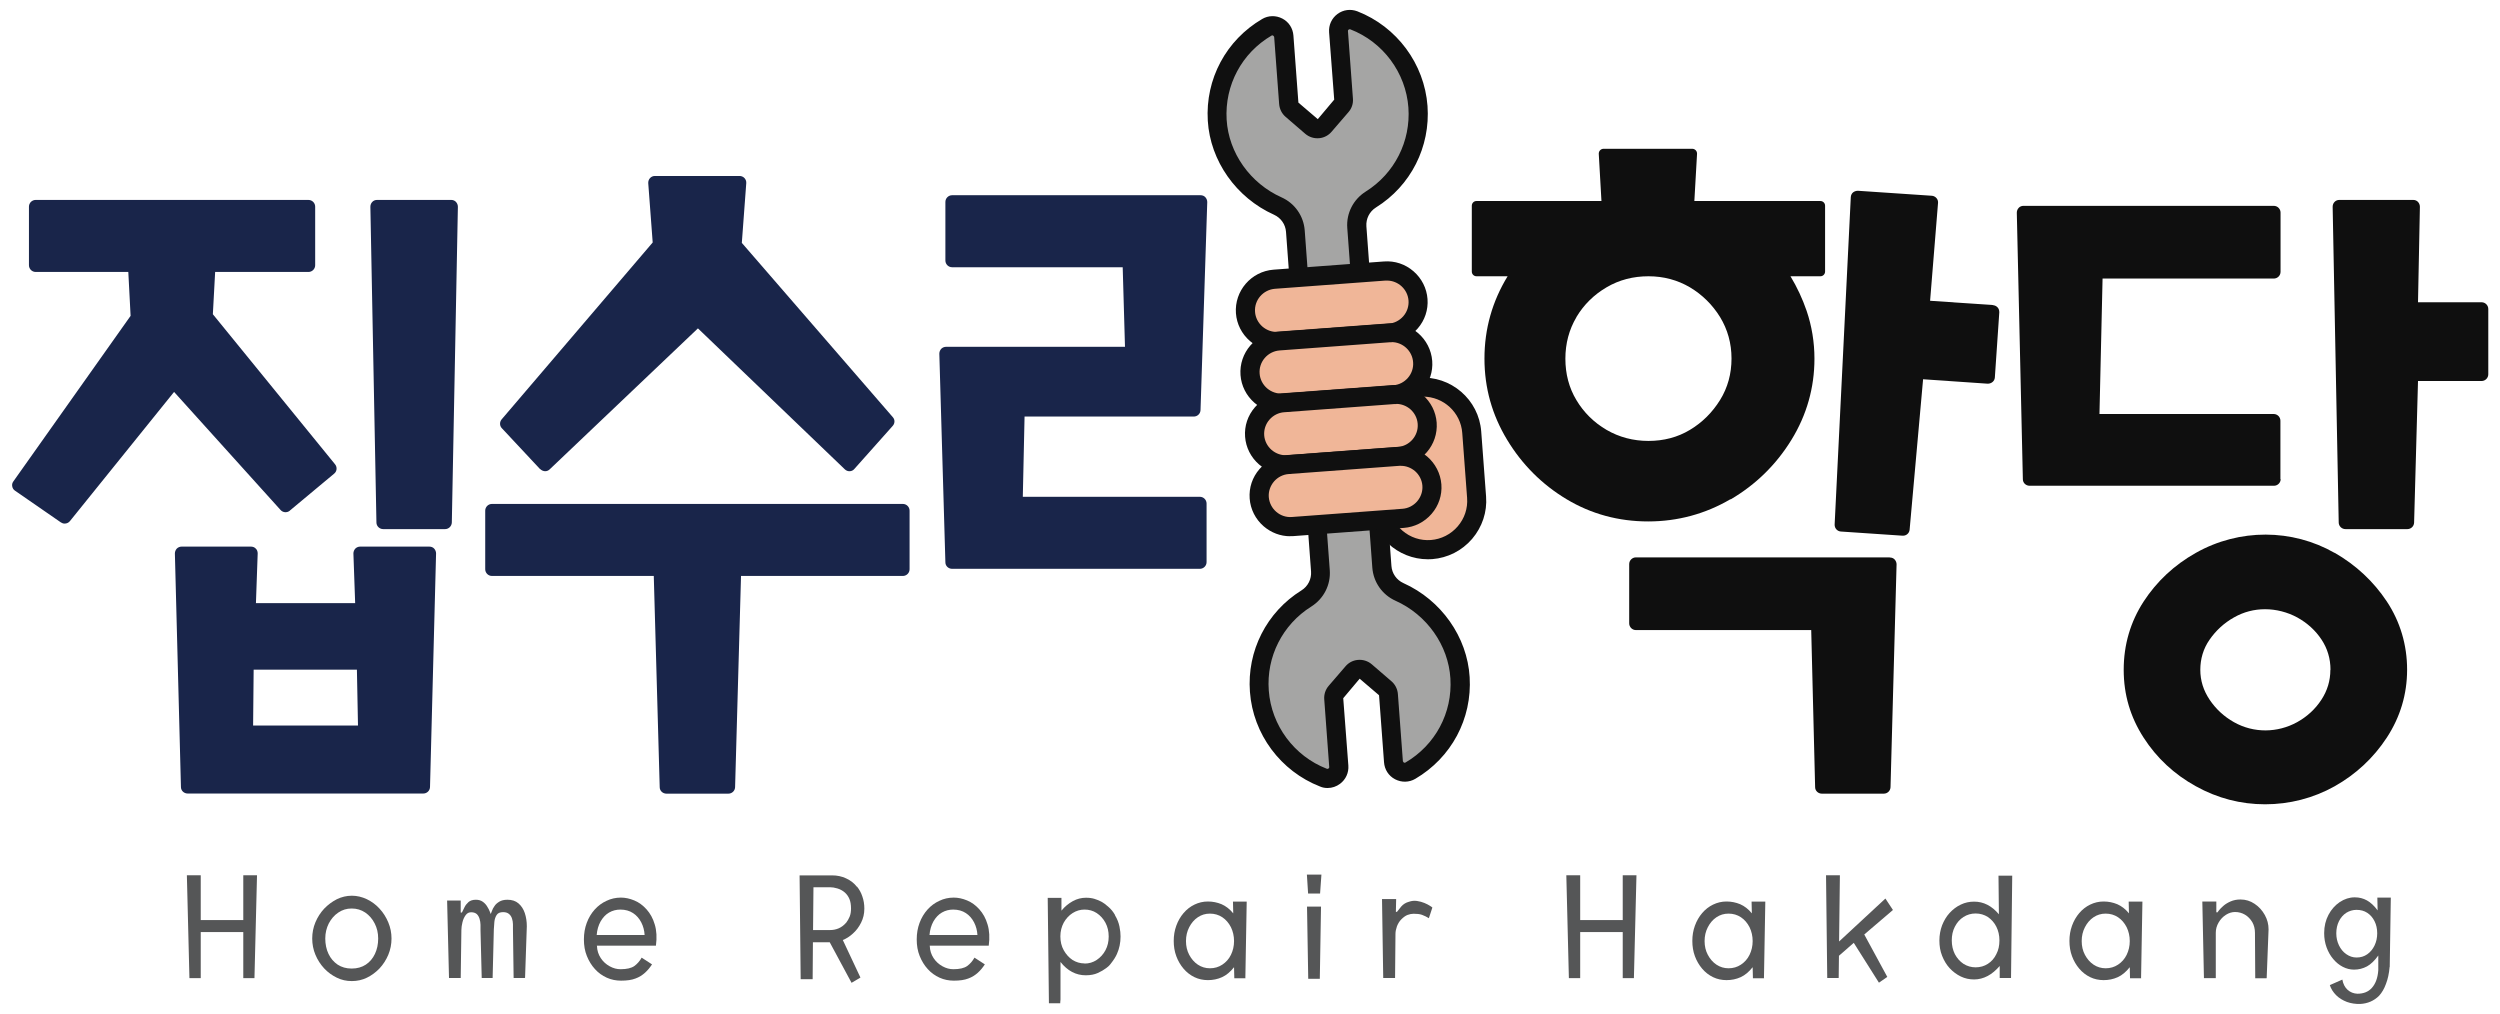 <?xml version="1.0" encoding="UTF-8"?><svg id="_레이어_1" xmlns="http://www.w3.org/2000/svg" viewBox="0 0 185.69 75.31"><defs><style>.cls-1{fill:#19254a;}.cls-2{fill:#555657;}.cls-3{fill:#a5a5a4;}.cls-4{fill:#f0b698;}.cls-5{fill:#0f0f0f;}.cls-6{fill:#101010;}</style></defs><path class="cls-1" d="M31.9,40.6h-5.15c-.13,0-.26.05-.36.15-.09.1-.14.23-.14.36l.13,3.69h-7.37l.13-3.69c0-.13-.04-.27-.14-.36-.09-.1-.22-.15-.36-.15h-5.15c-.13,0-.26.05-.36.15-.09.1-.14.23-.14.36l.45,17.35c0,.27.23.48.5.48h17.5c.27,0,.49-.21.5-.48l.45-17.35c0-.13-.05-.26-.14-.36-.09-.1-.22-.15-.36-.15ZM18.8,53.89l.04-4.15h7.67l.08,4.15h-7.79Z"/><path class="cls-1" d="M21.52,37.93l3.3-2.75c.21-.17.24-.48.07-.69l-9.08-11.15.17-3.14h6.93c.27,0,.5-.22.5-.5v-4.35c0-.27-.22-.5-.5-.5H2.65c-.27,0-.5.22-.5.5v4.35c0,.27.22.5.5.5h6.88l.17,3.26L.99,35.76c-.08.11-.11.24-.08.37.02.13.1.25.21.32l3.4,2.35c.09.06.18.09.28.09.15,0,.29-.06.39-.18l7.74-9.6,7.91,8.77c.18.2.48.22.69.05Z"/><path class="cls-1" d="M33.5,14.85h-5.5c-.13,0-.26.05-.35.15-.09.09-.14.22-.14.36l.45,23.45c0,.27.23.49.5.49h4.6c.27,0,.49-.22.5-.49l.45-23.45c0-.13-.05-.26-.14-.36-.09-.1-.22-.15-.35-.15Z"/><path class="cls-1" d="M67.04,37.43h-30.5c-.27,0-.5.22-.5.5v4.35c0,.27.22.5.5.5h12.02l.44,15.69c0,.27.23.48.5.48h4.6c.27,0,.49-.21.5-.48l.44-15.69h12.02c.27,0,.5-.22.5-.5v-4.35c0-.27-.22-.5-.5-.5Z"/><path class="cls-1" d="M40.13,34.84c.09.1.22.15.35.16h.01c.13,0,.25-.05.34-.14l11.01-10.47,10.91,10.47c.1.09.22.15.36.14.13,0,.26-.06.35-.17l2.85-3.2c.17-.19.17-.47,0-.65l-11.21-12.94.33-4.44c.01-.14-.04-.27-.13-.37s-.23-.16-.36-.16h-6.3c-.14,0-.27.06-.36.16-.09.1-.14.24-.13.38l.33,4.4-11.22,13.14c-.16.19-.16.48.02.66l2.85,3.05Z"/><path class="cls-1" d="M89.11,36.9h-13.14l.13-5.96h12.57c.27,0,.49-.21.5-.48l.5-15.45c0-.13-.05-.26-.14-.36-.09-.1-.22-.15-.36-.15h-18.45c-.27,0-.5.22-.5.5v4.35c0,.27.22.5.5.5h12.67l.17,5.91h-13.29c-.13,0-.26.05-.36.15-.09.1-.14.23-.14.36l.45,15.5c0,.27.23.48.5.48h18.4c.27,0,.5-.22.5-.5v-4.35c0-.27-.22-.5-.5-.5Z"/><path class="cls-4" d="M102.44,37.47l-.36-4.82c-.15-1.99,1.36-3.74,3.35-3.88h0c1.99-.15,3.74,1.36,3.88,3.35l.36,4.82c.15,1.99-1.36,3.74-3.35,3.88h0c-1.99.15-3.74-1.36-3.88-3.35Z"/><path class="cls-6" d="M106.06,41.54c-2.25,0-4.15-1.74-4.32-4.02l-.36-4.82c-.18-2.38,1.62-4.47,4-4.64,2.38-.18,4.47,1.62,4.64,4l.36,4.82c.09,1.15-.29,2.27-1.04,3.15-.76.88-1.81,1.41-2.96,1.5-.11,0-.22.01-.32.01ZM105.71,29.47c-.07,0-.14,0-.22,0-1.6.12-2.81,1.52-2.7,3.13l.36,4.82h0c.06.77.42,1.48,1.01,1.99.59.51,1.35.76,2.12.7.77-.06,1.48-.42,1.99-1.01.51-.59.76-1.34.7-2.12l-.36-4.82c-.11-1.53-1.4-2.7-2.91-2.7Z"/><path class="cls-3" d="M103.95,43.96c-.74-.33-1.24-1.05-1.3-1.86l-.41-5.49s0,0,0,0l-1.46-19.74c-.06-.82.34-1.61,1.04-2.05,2.28-1.42,3.71-4.03,3.5-6.89-.22-2.97-2.15-5.41-4.76-6.42-.58-.22-1.19.23-1.14.84l.37,5.02c.01.18-.05.36-.16.5l-1.25,1.45c-.11.13-.27.21-.43.23-.19.02-.38-.03-.54-.16l-1.45-1.25c-.14-.12-.22-.29-.24-.47l-.37-4.98c-.05-.62-.72-.98-1.26-.66-2.36,1.38-3.87,4.01-3.69,6.91.17,2.83,2.02,5.27,4.5,6.38.74.33,1.24,1.05,1.3,1.86l.41,5.49s0,0,0,0l1.46,19.74c.06.82-.34,1.61-1.04,2.05-2.28,1.42-3.71,4.03-3.5,6.89.22,2.97,2.15,5.41,4.76,6.42.58.22,1.19-.23,1.14-.84l-.37-5.02c-.01-.18.05-.36.16-.5l1.25-1.45c.11-.13.27-.21.43-.23.19-.02.38.03.54.16l1.45,1.25c.14.12.22.29.24.47l.37,4.98c.05.62.72.98,1.26.66,2.36-1.38,3.87-4,3.69-6.91-.17-2.83-2.02-5.27-4.5-6.38Z"/><path class="cls-6" d="M98.61,58.53c-.19,0-.38-.03-.56-.11-2.93-1.14-4.98-3.89-5.21-7.03-.23-3.04,1.24-5.93,3.83-7.54.48-.3.75-.84.71-1.4l-1.86-25.23c-.04-.55-.38-1.04-.89-1.27-2.81-1.26-4.74-4-4.92-6.98-.19-3.1,1.36-5.99,4.04-7.56.46-.27,1.02-.28,1.5-.03.48.25.78.72.82,1.26l.37,4.98,1.44,1.23,1.22-1.45-.38-5c-.04-.53.19-1.04.62-1.36.43-.32.98-.39,1.48-.2,2.93,1.14,4.98,3.9,5.21,7.03.22,3.04-1.24,5.93-3.83,7.54-.48.3-.75.84-.71,1.4l1.86,25.23c.04.55.38,1.04.89,1.27h0c2.81,1.26,4.74,4,4.92,6.98.19,3.1-1.36,5.99-4.04,7.56-.46.27-1.02.28-1.5.03-.48-.25-.78-.72-.82-1.26l-.37-4.98-1.44-1.23-1.22,1.45.38,5c.04.53-.19,1.04-.62,1.36-.27.2-.59.31-.92.31ZM94.52,2.62s-.04,0-.07.02c-2.22,1.3-3.49,3.69-3.34,6.25.15,2.47,1.75,4.73,4.08,5.77.98.44,1.64,1.38,1.72,2.46l1.86,25.23c.08,1.09-.45,2.12-1.37,2.7-2.14,1.34-3.35,3.73-3.16,6.24.19,2.59,1.88,4.87,4.31,5.81.06.02.1,0,.13-.02.04-.03.06-.07.05-.11l-.37-5.02c-.03-.37.09-.73.33-1.01l1.25-1.45c.22-.26.53-.43.87-.47.4-.05.79.07,1.09.33l1.45,1.25c.28.24.45.58.48.95l.37,4.98s.03.08.07.11c.04.02.08.02.12,0,2.22-1.3,3.5-3.69,3.34-6.25-.15-2.46-1.75-4.73-4.08-5.77h0c-.98-.44-1.64-1.38-1.72-2.46l-1.86-25.23c-.08-1.09.45-2.12,1.37-2.7,2.14-1.34,3.35-3.73,3.17-6.24-.19-2.59-1.88-4.87-4.31-5.81-.06-.02-.1,0-.13.02-.04.03-.06.07-.05.11l.37,5.02c.03.37-.09.73-.34,1.01l-1.25,1.45c-.22.26-.54.43-.87.47-.4.05-.79-.07-1.09-.33l-1.45-1.25c-.28-.24-.45-.58-.48-.95l-.37-4.98s-.03-.08-.07-.1c-.02-.01-.04-.02-.06-.02Z"/><path class="cls-4" d="M103.2,24.75l-8.21.61c-1.27.09-2.38-.87-2.48-2.14h0c-.09-1.27.87-2.38,2.14-2.48l8.21-.61c1.27-.09,2.38.87,2.48,2.14h0c.09,1.27-.87,2.38-2.14,2.48Z"/><path class="cls-6" d="M94.81,26.07c-.72,0-1.41-.26-1.97-.74-.61-.53-.98-1.26-1.04-2.06-.12-1.66,1.13-3.11,2.79-3.24l8.21-.61c.8-.06,1.58.2,2.19.73.61.53.98,1.26,1.04,2.06.06.8-.2,1.58-.73,2.19-.53.61-1.26.98-2.06,1.04h0l-8.21.61c-.08,0-.15,0-.23,0ZM103.2,24.75h0,0ZM103.03,20.84s-.08,0-.12,0l-8.21.61c-.88.07-1.55.84-1.48,1.72.03.42.23.81.55,1.09.33.28.74.42,1.16.39l8.21-.61c.42-.03.81-.23,1.09-.55s.42-.74.39-1.16c-.06-.84-.77-1.49-1.6-1.49Z"/><path class="cls-4" d="M103.54,29.33l-8.21.61c-1.27.09-2.38-.87-2.48-2.14h0c-.09-1.27.87-2.38,2.14-2.48l8.21-.61c1.27-.09,2.38.87,2.48,2.14h0c.09,1.27-.87,2.38-2.14,2.48Z"/><path class="cls-6" d="M95.15,30.66c-.72,0-1.41-.26-1.97-.74-.61-.53-.98-1.26-1.04-2.06-.12-1.66,1.13-3.11,2.79-3.23l8.21-.61c1.66-.13,3.11,1.13,3.24,2.79.06.8-.2,1.58-.73,2.19-.53.61-1.26.98-2.06,1.04l-8.21.61c-.08,0-.15,0-.23,0ZM103.54,29.33h0,0ZM103.37,25.42s-.08,0-.12,0l-8.21.61c-.88.07-1.55.84-1.48,1.72.03.42.23.81.55,1.09.33.28.74.42,1.16.39l8.21-.61c.88-.07,1.55-.84,1.48-1.72-.06-.84-.77-1.49-1.6-1.49Z"/><path class="cls-4" d="M103.88,33.92l-8.21.61c-1.27.09-2.38-.87-2.48-2.14h0c-.09-1.27.87-2.38,2.14-2.48l8.21-.61c1.27-.09,2.38.87,2.48,2.14h0c.09,1.27-.87,2.38-2.14,2.48Z"/><path class="cls-6" d="M95.49,35.24c-.72,0-1.41-.26-1.97-.74-.61-.53-.98-1.26-1.04-2.06-.06-.8.2-1.58.73-2.19.53-.61,1.26-.98,2.06-1.04l8.21-.61c.8-.06,1.58.2,2.19.73.61.53.98,1.26,1.04,2.06.12,1.66-1.13,3.11-2.79,3.24l-8.21.61c-.08,0-.15,0-.23,0ZM103.88,33.92h0,0ZM103.71,30.01s-.08,0-.12,0l-8.21.61c-.42.03-.81.23-1.09.55s-.42.74-.39,1.16c.03.42.23.81.55,1.09.33.28.74.42,1.16.39l8.21-.61c.88-.07,1.55-.84,1.48-1.72-.03-.42-.23-.81-.55-1.09-.3-.25-.66-.39-1.04-.39Z"/><path class="cls-4" d="M104.22,38.51l-8.21.61c-1.27.09-2.38-.87-2.48-2.14h0c-.09-1.27.87-2.38,2.14-2.48l8.21-.61c1.27-.09,2.38.87,2.48,2.14h0c.09,1.27-.87,2.38-2.14,2.48Z"/><path class="cls-6" d="M95.83,39.83c-.72,0-1.41-.26-1.97-.74-.61-.53-.98-1.26-1.04-2.06-.06-.8.2-1.58.73-2.19.53-.61,1.26-.98,2.06-1.04l8.21-.61c1.65-.13,3.11,1.13,3.24,2.79.06.8-.2,1.58-.73,2.19-.53.61-1.26.98-2.06,1.04l-8.21.61c-.08,0-.15,0-.23,0ZM104.05,34.6s-.08,0-.12,0l-8.21.61c-.42.03-.81.23-1.09.55-.28.33-.42.74-.39,1.16.07.88.84,1.55,1.72,1.48l8.21-.61h0c.42-.03.81-.23,1.09-.55.28-.33.42-.74.39-1.16-.03-.42-.23-.81-.55-1.09-.3-.25-.66-.39-1.04-.39Z"/><path class="cls-2" d="M18.9,72.65h-.83v-3.42h-3.16v3.42h-.84l-.19-7.64h1.03v3.33h3.16v-3.33h1.02l-.19,7.64Z"/><path class="cls-2" d="M26.13,66.53c.39,0,.76.09,1.12.26.35.17.67.4.94.7.28.3.49.64.65,1.02s.24.78.24,1.2-.08.83-.24,1.21-.38.72-.65,1.01c-.28.29-.59.52-.94.69-.35.17-.72.25-1.12.25s-.76-.08-1.11-.25c-.35-.17-.67-.4-.94-.69-.27-.29-.49-.63-.65-1.01-.16-.38-.24-.79-.24-1.21s.08-.83.24-1.21c.16-.38.38-.72.65-1.01.28-.29.59-.52.94-.7.35-.17.72-.26,1.11-.26ZM26.13,71.94c.4,0,.75-.1,1.04-.29.29-.19.52-.46.68-.8s.24-.72.24-1.14-.09-.79-.26-1.12c-.17-.34-.41-.61-.7-.81-.3-.2-.63-.3-1.01-.3s-.69.1-.99.3c-.3.2-.53.47-.71.81-.17.34-.26.71-.26,1.12s.08.81.24,1.14c.16.34.39.6.68.8.29.19.64.29,1.03.29Z"/><path class="cls-2" d="M38.98,72.64h-.83l-.05-3.61c0-.1,0-.23,0-.38,0-.15-.03-.29-.07-.42s-.11-.25-.22-.34c-.1-.09-.25-.14-.44-.14-.23,0-.39.07-.48.21-.09.14-.15.31-.17.51-.02.2-.03.39-.04.56l-.09,3.61h-.81l-.09-3.55c0-.12,0-.25,0-.4,0-.15-.03-.3-.07-.44-.04-.14-.11-.26-.2-.35-.1-.09-.24-.14-.42-.14-.17,0-.3.06-.41.21-.11.15-.19.32-.24.53-.05.21-.08.4-.08.57l-.05,3.57h-.87l-.14-5.75h1.01v.89h.09c.06-.11.12-.24.19-.39.07-.15.17-.27.3-.39.13-.11.31-.17.55-.17.2,0,.37.05.51.15.14.1.25.22.33.36.09.14.15.26.19.37s.06.17.07.18c.02-.04.05-.12.09-.23.04-.12.1-.24.19-.36.08-.13.2-.23.36-.33.15-.09.35-.14.6-.14.34,0,.61.09.82.27s.37.42.47.72c.1.3.15.63.15.98l-.13,3.82Z"/><path class="cls-2" d="M44.34,70.26c.01.34.11.64.28.9.17.26.39.46.66.61.27.15.54.22.81.22.46,0,.81-.08,1.03-.24s.4-.37.54-.62l.77.5c-.15.23-.32.44-.52.62s-.43.33-.71.43c-.28.11-.64.16-1.07.16-.37,0-.73-.07-1.06-.22-.33-.15-.63-.36-.88-.64-.25-.27-.45-.6-.6-.97s-.22-.78-.22-1.23.07-.85.21-1.23c.14-.38.34-.71.59-.99.25-.28.55-.5.88-.65.33-.16.69-.24,1.07-.24.32,0,.65.07.99.21s.64.36.91.66c.27.3.48.67.61,1.12.14.45.17.98.09,1.58h-4.39ZM47.88,69.45c-.02-.34-.1-.65-.25-.94s-.35-.52-.61-.69c-.26-.17-.57-.26-.94-.26-.3,0-.58.07-.84.22-.26.15-.46.37-.63.66-.16.29-.26.62-.29,1.01h3.55Z"/><path class="cls-2" d="M63.66,65.86c.16.2.3.44.39.72.1.28.15.58.15.91,0,.38-.08.72-.24,1.04-.16.32-.36.59-.61.81-.24.22-.49.38-.75.48l1.31,2.79-.66.39-1.62-3.01h-1.25l-.02,2.74h-.89l-.08-7.71h2.43c.35,0,.7.07,1.02.22.33.15.6.36.81.63ZM62.84,68.55c.11-.14.2-.3.27-.47.07-.17.1-.37.1-.6,0-.29-.04-.52-.12-.71-.08-.19-.19-.34-.33-.47-.17-.15-.36-.25-.56-.31-.2-.06-.38-.09-.55-.09h-1.23l-.03,3.18h1.27c.22,0,.43-.04.64-.13.2-.09.38-.22.53-.4Z"/><path class="cls-2" d="M69.06,70.26c.01.34.11.64.28.9.17.26.39.46.66.61.27.15.54.22.81.22.46,0,.81-.08,1.03-.24s.4-.37.54-.62l.77.5c-.15.23-.32.44-.52.62s-.43.33-.71.43c-.28.11-.64.16-1.07.16-.37,0-.73-.07-1.06-.22-.33-.15-.63-.36-.88-.64-.25-.27-.45-.6-.6-.97s-.22-.78-.22-1.23.07-.85.21-1.23c.14-.38.34-.71.59-.99.25-.28.55-.5.88-.65.33-.16.69-.24,1.07-.24.32,0,.65.07.99.21s.64.36.91.66c.27.3.48.67.61,1.12.14.45.17.98.09,1.58h-4.39ZM72.6,69.45c-.02-.34-.1-.65-.25-.94s-.35-.52-.61-.69c-.26-.17-.57-.26-.94-.26-.3,0-.58.07-.84.22-.26.15-.46.37-.63.66-.16.29-.26.62-.29,1.01h3.55Z"/><path class="cls-2" d="M82.81,67.97c.17.28.28.56.34.85.06.29.08.53.08.74,0,.47-.09.9-.27,1.3-.04.09-.1.21-.19.35-.09.14-.19.27-.29.4s-.22.23-.32.3c-.17.13-.38.25-.62.36-.24.11-.54.17-.9.17-.72,0-1.35-.33-1.87-.99,0,.14,0,.33,0,.57,0,.24,0,.5,0,.78,0,.28,0,.55,0,.8v.64c-.02.17-.02.26-.02.28h-.84l-.09-7.83h1.02v.95c.25-.31.54-.54.85-.71.31-.17.64-.25.97-.25.25,0,.45.03.62.08s.34.12.52.21c.15.08.32.2.52.38.2.17.37.38.51.63ZM80.55,71.57c.34,0,.64-.09.91-.27s.49-.42.65-.72c.16-.3.24-.64.24-1.02s-.08-.72-.24-1.02c-.16-.3-.38-.54-.65-.72s-.58-.26-.91-.26c-.32,0-.61.09-.88.26-.27.17-.49.41-.66.71-.16.3-.25.64-.25,1.02s.08.73.25,1.03c.17.3.38.54.65.72.27.17.57.26.89.26Z"/><path class="cls-2" d="M92.51,72.66h-.83l-.02-.82c-.27.34-.56.59-.89.74-.33.15-.68.22-1.05.22-.35,0-.69-.07-1-.22-.31-.15-.58-.36-.81-.63-.23-.27-.41-.58-.54-.93-.13-.35-.19-.73-.19-1.13s.06-.77.19-1.13.31-.67.54-.94c.23-.27.5-.48.81-.63.31-.15.64-.23,1-.23s.69.07,1.01.2c.32.14.61.36.87.68l-.02-.87h1.02l-.1,5.67ZM89.87,71.92c.34,0,.65-.09.92-.27.27-.18.49-.42.64-.73s.23-.65.23-1.02-.08-.72-.23-1.03c-.16-.31-.37-.56-.64-.74-.27-.18-.58-.27-.92-.27s-.63.09-.9.27c-.27.18-.48.43-.64.74-.16.31-.24.65-.24,1.03s.08.72.24,1.02.37.55.64.73c.27.18.57.27.9.27Z"/><path class="cls-2" d="M98.05,66.37h-.89l-.09-1.41h1.08l-.1,1.41ZM98.03,72.7h-.86l-.09-5.36h1.04l-.09,5.36Z"/><path class="cls-2" d="M106.15,68.21c-.18-.11-.36-.2-.53-.26-.17-.06-.38-.08-.62-.08-.15,0-.3.03-.46.09-.15.06-.3.17-.45.32-.15.15-.25.32-.33.52-.07.2-.11.39-.11.57l-.03,3.27h-.88l-.09-5.86h1.05l-.02.95h.08c.07-.09.18-.23.32-.4.15-.17.34-.29.57-.35.2-.07.4-.09.6-.06.2.03.38.08.55.15.17.07.3.14.41.21.11.07.17.11.18.13l-.26.79Z"/><path class="cls-2" d="M121.36,72.65h-.83v-3.42h-3.16v3.42h-.84l-.19-7.64h1.03v3.33h3.16v-3.33h1.02l-.19,7.64Z"/><path class="cls-2" d="M131.03,72.66h-.83l-.02-.82c-.27.34-.56.59-.89.74-.33.15-.68.22-1.05.22-.35,0-.69-.07-1-.22-.31-.15-.58-.36-.81-.63-.23-.27-.41-.58-.54-.93-.13-.35-.19-.73-.19-1.13s.06-.77.19-1.13.31-.67.54-.94c.23-.27.5-.48.81-.63.31-.15.64-.23,1-.23s.69.07,1.01.2c.32.14.61.36.87.68l-.02-.87h1.02l-.1,5.67ZM128.39,71.92c.34,0,.65-.09.92-.27.27-.18.49-.42.64-.73s.23-.65.23-1.02-.08-.72-.23-1.03c-.16-.31-.37-.56-.64-.74-.27-.18-.58-.27-.92-.27s-.63.09-.9.27c-.27.18-.48.43-.64.74-.16.31-.24.65-.24,1.03s.08.72.24,1.02.37.55.64.73c.27.18.57.27.9.27Z"/><path class="cls-2" d="M138.47,69.41l1.71,3.15-.62.43-1.87-2.96-1.1.96-.02,1.65h-.85l-.09-7.63h1.03l-.06,4.92,3.44-3.19.56.85-2.13,1.82Z"/><path class="cls-2" d="M149.37,72.64h-.84v-.89c-.28.32-.57.57-.89.74-.32.17-.66.26-1.01.26s-.68-.07-.99-.22c-.31-.15-.59-.36-.83-.62s-.42-.57-.56-.92c-.14-.35-.2-.73-.2-1.13s.07-.78.2-1.13c.14-.35.32-.66.56-.92s.51-.47.83-.62c.31-.15.64-.22.99-.22.7,0,1.31.31,1.84.94l-.03-2.87h1.02l-.09,7.63ZM146.74,71.85c.34,0,.65-.09.91-.26.27-.17.48-.41.63-.72.16-.3.23-.64.23-1.02s-.08-.72-.23-1.02-.37-.54-.63-.72c-.27-.17-.57-.26-.91-.26s-.63.09-.9.26c-.27.17-.48.41-.64.72s-.23.64-.23,1.02.08.72.23,1.02c.16.3.37.54.64.72.27.17.57.26.9.26Z"/><path class="cls-2" d="M159.04,72.66h-.83l-.02-.82c-.27.34-.56.59-.89.74-.33.15-.68.22-1.05.22-.35,0-.69-.07-1-.22-.31-.15-.58-.36-.81-.63-.23-.27-.41-.58-.54-.93-.13-.35-.19-.73-.19-1.13s.06-.77.19-1.13.31-.67.54-.94c.23-.27.5-.48.81-.63.31-.15.64-.23,1-.23s.69.07,1.01.2c.32.14.61.36.87.68l-.02-.87h1.02l-.1,5.67ZM156.4,71.92c.34,0,.65-.09.92-.27.27-.18.49-.42.64-.73s.23-.65.23-1.02-.08-.72-.23-1.03c-.16-.31-.37-.56-.64-.74-.27-.18-.58-.27-.92-.27s-.63.09-.9.27c-.27.18-.48.43-.64.74-.16.31-.24.65-.24,1.03s.08.72.24,1.02.37.55.64.73c.27.18.57.27.9.27Z"/><path class="cls-2" d="M168.34,72.66h-.83l-.02-3.37c0-.3-.07-.57-.2-.8-.14-.23-.32-.42-.54-.55-.22-.13-.47-.2-.74-.2-.23,0-.46.07-.68.21s-.4.33-.54.57c-.14.24-.21.49-.21.76v3.37h-.88l-.12-5.69h1.04v.8s.08.01.08.01c0-.01.05-.07.13-.17.08-.1.19-.21.33-.33.14-.12.32-.23.53-.32.21-.09.45-.14.72-.14.39,0,.74.11,1.05.32.32.21.57.49.76.83.19.34.28.69.28,1.07l-.14,3.62Z"/><path class="cls-2" d="M177.49,71.83c-.04.47-.13.89-.27,1.25-.13.36-.3.65-.51.88-.38.38-.85.58-1.4.61-.35.01-.68-.04-.99-.15-.31-.12-.58-.28-.8-.5s-.38-.47-.47-.75l.93-.41c.06.33.19.58.39.76s.45.28.73.29c.45,0,.81-.14,1.07-.43.28-.31.44-.75.48-1.32,0-.03,0-.1,0-.2s0-.23,0-.36,0-.25,0-.35c0-.1,0-.16,0-.18-.27.38-.55.65-.84.81-.3.16-.62.24-.96.24-.29,0-.57-.07-.84-.21-.27-.14-.5-.33-.71-.58-.21-.25-.37-.53-.49-.86-.12-.33-.18-.68-.18-1.06,0-.51.11-.96.32-1.36.21-.4.5-.72.84-.95.35-.23.72-.35,1.11-.35.34,0,.64.08.91.23s.54.4.79.74l-.02-.95h1l-.08,5.14ZM175.04,71.12c.3,0,.56-.08.79-.24.23-.16.41-.38.54-.65.13-.27.2-.57.2-.91s-.07-.64-.2-.9-.31-.47-.54-.62c-.23-.15-.49-.22-.8-.22-.28,0-.53.08-.76.22-.23.15-.41.36-.54.62-.13.26-.2.56-.2.9s.07.63.2.9c.13.27.31.49.54.65.23.16.48.25.77.25Z"/><path class="cls-5" d="M140.36,41.4h-18.85c-.27,0-.5.22-.5.5v4.4c0,.27.22.5.5.5h13.02l.29,11.67c0,.27.23.48.5.48h4.6c.27,0,.49-.21.5-.48l.45-16.55c0-.13-.05-.26-.14-.36-.09-.1-.22-.15-.36-.15Z"/><path class="cls-5" d="M148.05,22.66l-4.69-.32.59-7.27c.01-.13-.03-.26-.12-.36-.09-.1-.21-.16-.34-.17l-5.49-.37c-.13,0-.26.04-.36.12s-.16.21-.17.35l-1.2,24.32c-.01.27.19.5.46.52l4.59.31s.02,0,.03,0c.25,0,.47-.19.49-.45l1-11.17,4.8.33c.28,0,.51-.19.53-.46l.33-4.84c0-.13-.03-.26-.12-.36-.09-.1-.21-.16-.34-.17Z"/><path class="cls-5" d="M173.41,41.07c-3.14-1.8-7.08-1.83-10.32,0-1.6.9-2.9,2.12-3.87,3.61-.98,1.51-1.48,3.21-1.48,5.07s.5,3.52,1.48,5.04c.97,1.51,2.28,2.73,3.88,3.61,1.6.89,3.33,1.34,5.14,1.34s3.58-.45,5.17-1.34c1.58-.89,2.88-2.1,3.87-3.61,1-1.53,1.51-3.22,1.51-5.05s-.51-3.56-1.51-5.07c-.99-1.49-2.29-2.7-3.87-3.61ZM173.09,49.75c0,.81-.22,1.54-.67,2.23-.45.69-1.06,1.25-1.8,1.66-1.45.8-3.22.83-4.69,0-.73-.41-1.34-.97-1.81-1.67-.46-.69-.69-1.42-.69-2.22s.22-1.57.69-2.24c.47-.68,1.08-1.24,1.81-1.65.72-.41,1.5-.61,2.31-.61s1.65.21,2.39.61c.74.41,1.35.96,1.8,1.64.44.66.67,1.42.67,2.25Z"/><path class="cls-5" d="M169.38,35.6v-4.35c0-.27-.22-.5-.5-.5h-12.94l.23-10.06h12.72c.27,0,.5-.22.5-.5v-4.4c0-.27-.22-.5-.5-.5h-18.6c-.13,0-.26.05-.35.15-.09.1-.14.22-.14.36l.45,19.8c0,.27.23.48.5.48h18.15c.27,0,.5-.22.5-.5Z"/><path class="cls-5" d="M184.29,22.45h-4.69l.14-7.09c0-.13-.05-.26-.14-.36-.09-.1-.22-.15-.35-.15h-5.5c-.13,0-.26.05-.35.15-.09.09-.14.22-.14.36l.45,23.45c0,.27.23.49.5.49h4.6c.27,0,.49-.21.5-.48l.29-10.52h4.72c.27,0,.5-.22.5-.5v-4.85c0-.27-.22-.5-.5-.5Z"/><path class="cls-5" d="M128.55,37.09c1.86-1.09,3.38-2.58,4.51-4.42,1.14-1.85,1.71-3.88,1.71-6.03,0-1.23-.2-2.43-.58-3.55-.31-.9-.71-1.76-1.2-2.57h2.22c.2,0,.35-.16.35-.35v-4.89c0-.2-.16-.35-.35-.35h-9.36l.2-3.51c0-.1-.03-.19-.1-.26s-.16-.11-.26-.11h-6.58c-.1,0-.19.04-.26.11s-.1.17-.1.26l.2,3.51h-9.28c-.2,0-.35.16-.35.35v4.89c0,.2.16.35.35.35h2.31c-1.14,1.86-1.72,3.91-1.72,6.11s.57,4.19,1.68,6.03c1.11,1.84,2.6,3.33,4.42,4.42,1.83,1.1,3.87,1.65,6.06,1.65s4.25-.56,6.11-1.65ZM117.09,23.55c.55-.92,1.3-1.66,2.24-2.21.93-.55,1.98-.82,3.11-.82s2.16.28,3.08.82c.92.55,1.67,1.29,2.24,2.21.56.92.85,1.95.85,3.08s-.28,2.16-.85,3.08c-.57.92-1.32,1.67-2.24,2.22-.91.55-1.95.82-3.08.82s-2.18-.28-3.11-.82c-.94-.55-1.69-1.29-2.24-2.21-.55-.91-.82-1.95-.82-3.08s.28-2.17.82-3.08Z"/></svg>